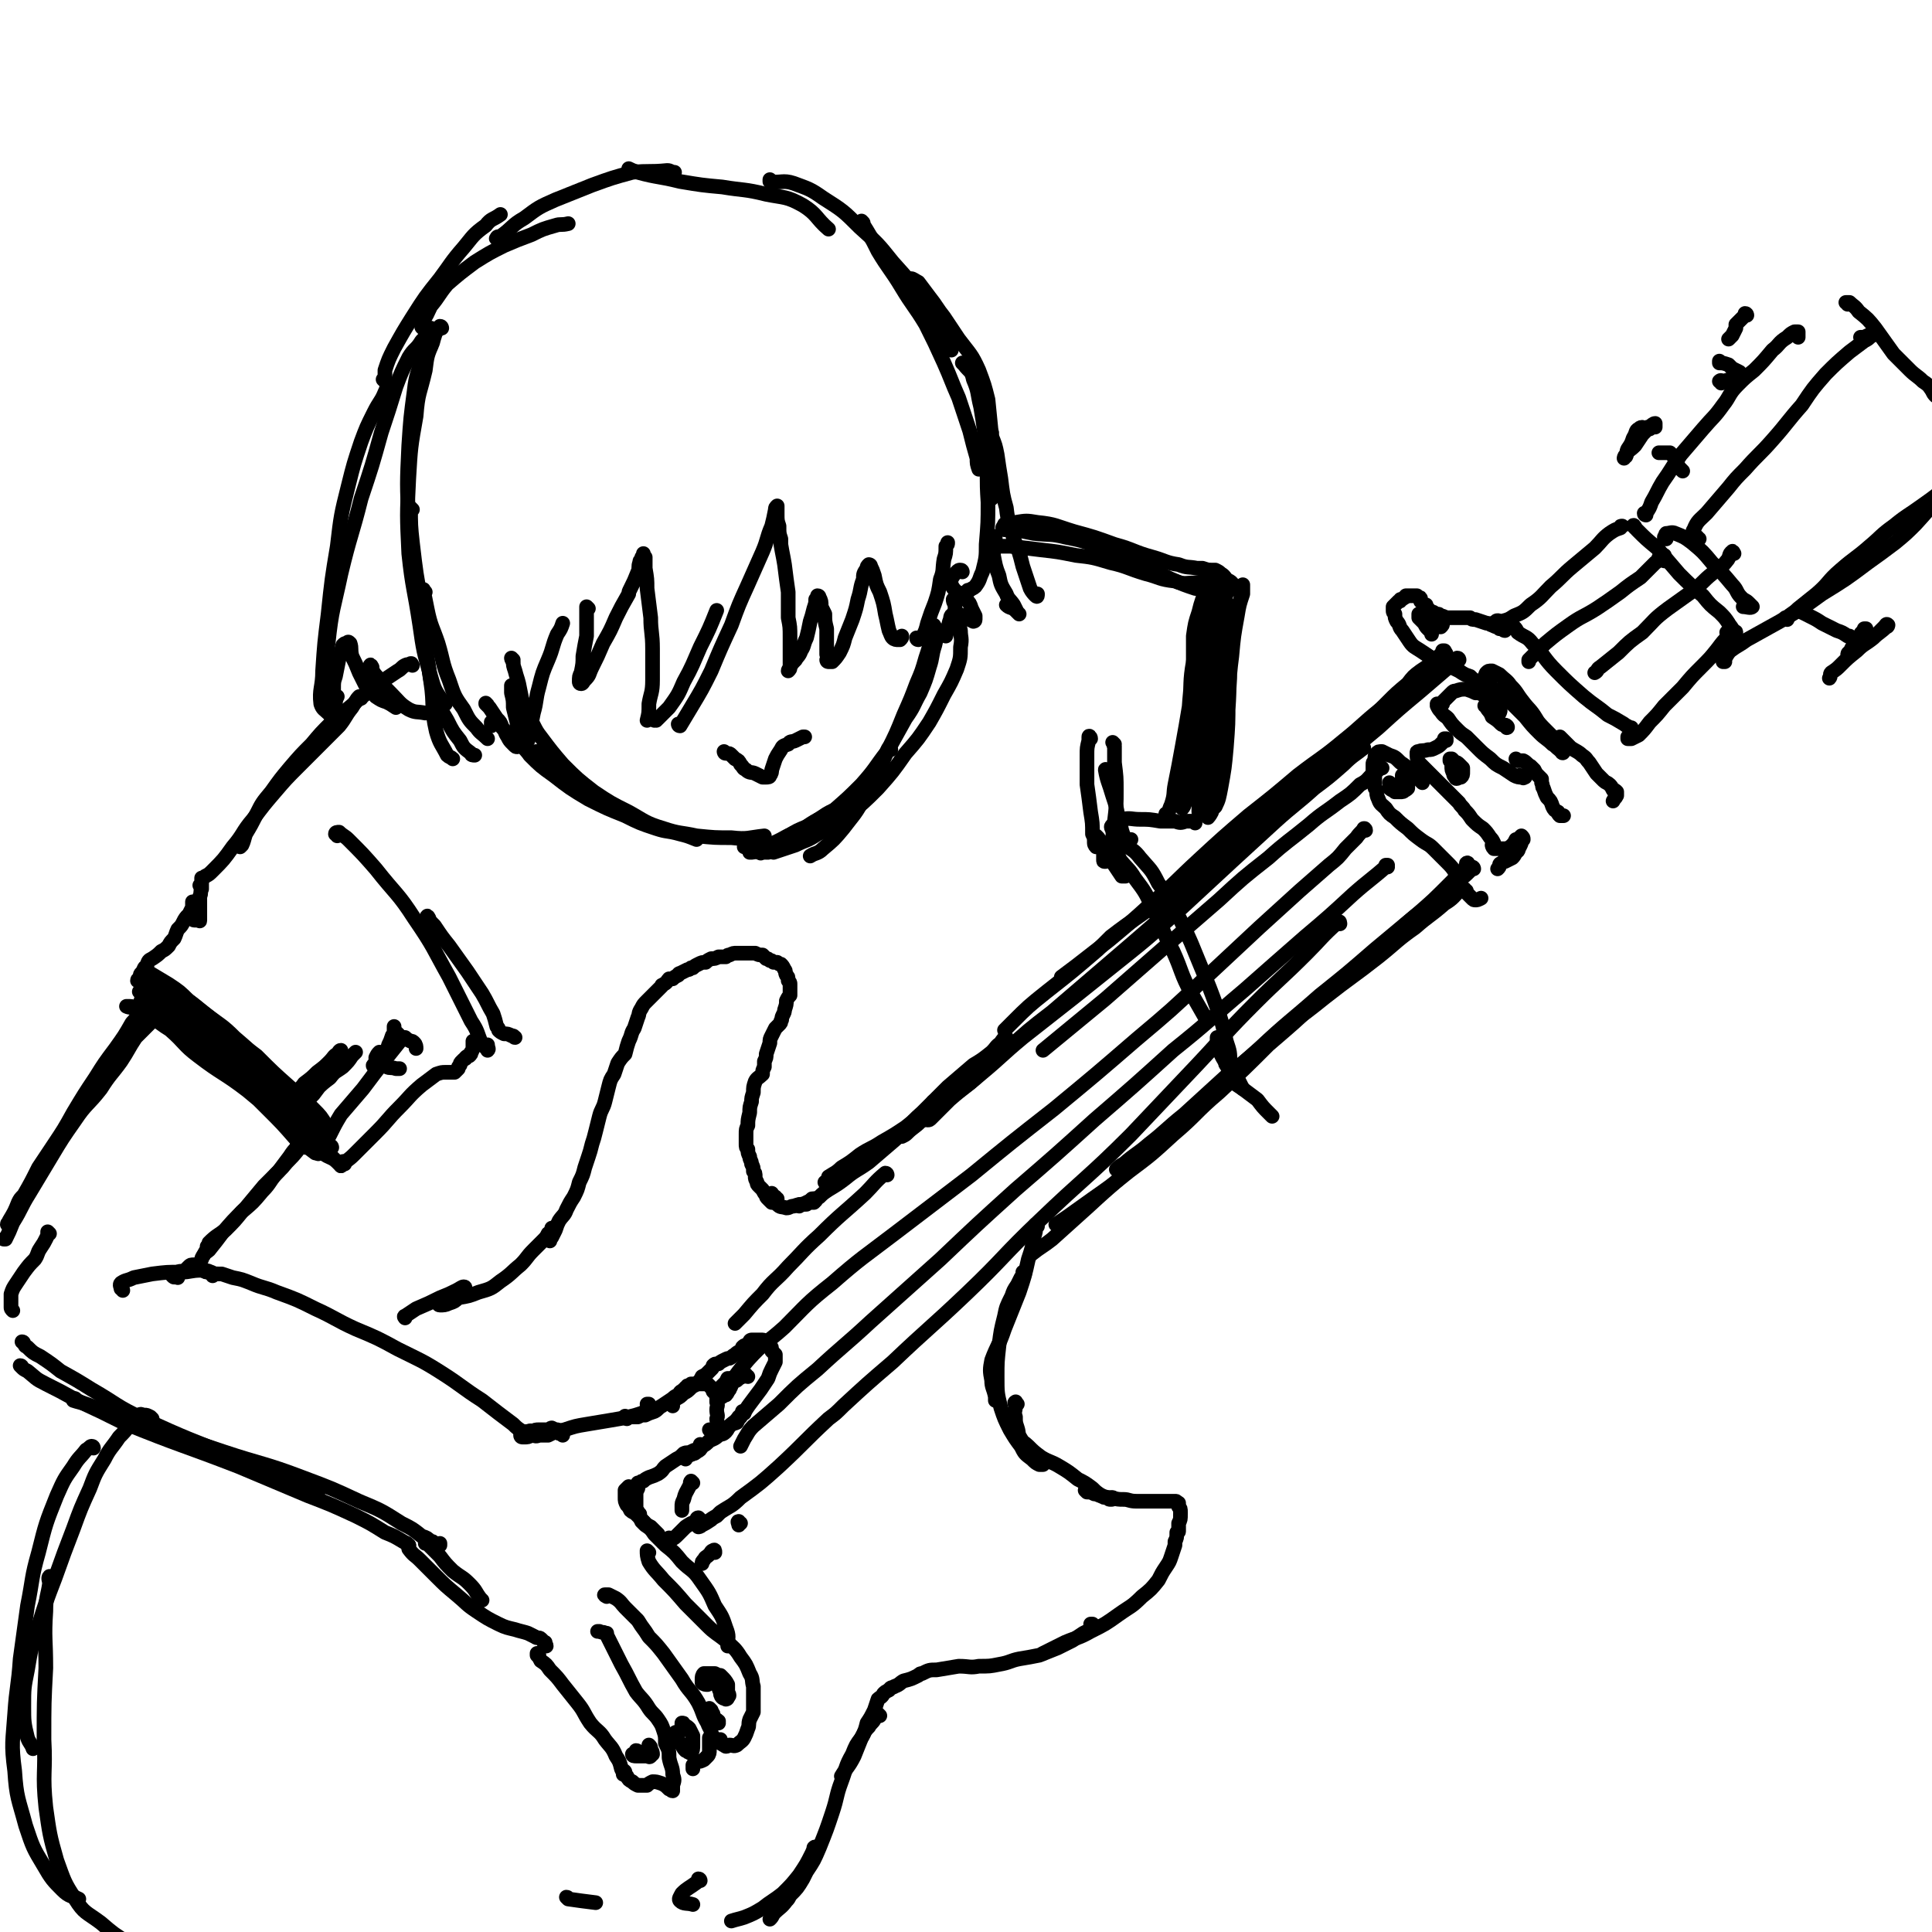 <svg viewBox='0 0 1054 1054' version='1.1' xmlns='http://www.w3.org/2000/svg' xmlns:xlink='http://www.w3.org/1999/xlink'><g fill='none' stroke='rgb(0,0,0)' stroke-width='8' stroke-linecap='round' stroke-linejoin='round'><path d='M241,179c0,0 0,-1 -1,-1 0,0 0,1 0,1 -1,1 -1,0 -1,1 0,0 0,0 -1,0 -1,4 -1,3 -2,7 -3,7 -3,7 -4,15 -3,13 -4,12 -5,25 -3,17 -3,17 -4,34 -1,20 -1,20 0,41 2,19 3,19 6,39 2,14 2,14 6,28 2,7 2,7 6,13 0,1 1,1 2,2 '/><path d='M235,189c0,0 0,-1 -1,-1 -2,2 -2,2 -3,5 -1,1 -1,1 -1,3 -2,8 -3,8 -4,17 -2,15 -2,15 -3,30 -1,21 -1,21 0,42 2,23 3,23 6,47 3,20 3,20 6,40 2,13 0,14 3,27 2,7 3,7 6,13 1,1 2,1 3,2 '/><path d='M225,278c0,0 -1,-1 -1,-1 0,9 0,10 1,19 2,17 2,17 5,33 2,15 1,15 3,30 2,10 1,10 4,20 2,7 3,7 7,14 3,6 3,6 7,11 2,4 2,4 6,7 0,1 1,1 2,1 0,0 0,0 0,0 '/><path d='M232,323c-1,-1 -1,-1 -1,-1 0,-1 0,0 0,0 1,5 1,5 2,10 2,10 3,10 6,19 3,10 2,10 6,20 3,9 3,9 8,16 3,6 3,6 7,10 2,3 3,3 6,6 '/><path d='M269,395c0,0 -1,-1 -1,-1 0,0 1,0 1,0 0,1 -1,1 -1,1 0,0 0,0 0,1 '/><path d='M266,385c0,-1 -1,-1 -1,-1 0,-1 0,0 0,0 1,1 1,1 2,2 2,3 2,3 4,6 2,2 2,2 3,5 2,2 1,2 3,5 1,2 1,2 3,4 1,1 1,1 1,1 1,1 2,0 2,0 1,-2 1,-2 1,-4 0,-2 0,-2 -1,-4 0,-3 -1,-3 -1,-5 -1,-4 -1,-4 -2,-8 0,-4 0,-4 -1,-8 0,-2 0,-2 0,-4 '/><path d='M280,360c0,0 -1,-1 -1,-1 0,0 0,1 1,2 0,2 0,2 1,5 1,4 1,3 2,7 1,5 1,5 2,10 1,4 1,4 1,7 1,3 1,3 1,6 0,2 0,2 0,4 0,2 0,2 0,4 0,0 0,0 1,0 0,0 0,0 0,0 1,-2 0,-2 1,-5 1,-5 1,-5 2,-10 2,-7 1,-7 3,-14 2,-8 2,-8 5,-15 3,-7 2,-7 5,-14 2,-3 2,-3 3,-6 '/><path d='M321,332c0,0 -1,-1 -1,-1 0,1 0,2 0,4 0,6 0,6 0,12 -1,5 -1,5 -2,11 0,4 0,4 -1,9 -1,2 -1,2 -1,5 0,0 0,1 1,1 1,0 1,-1 2,-2 3,-3 2,-3 4,-7 3,-6 3,-6 6,-13 4,-7 4,-7 7,-14 3,-6 3,-6 7,-13 0,-1 0,-1 1,-3 2,-4 2,-4 4,-9 1,-2 0,-3 1,-5 0,-1 0,-1 1,-2 0,-1 0,-1 1,-2 0,-1 0,-1 0,-1 0,0 0,0 0,0 0,1 0,1 1,2 0,3 0,3 0,6 1,6 1,6 1,11 1,8 1,8 2,16 0,8 1,8 1,17 0,8 0,8 0,17 0,7 -1,7 -2,13 0,5 0,5 -1,9 0,0 0,0 0,0 '/><path d='M358,393c0,0 -1,0 -1,-1 0,0 0,1 0,1 1,0 1,0 2,-1 3,-3 3,-3 6,-6 5,-7 5,-7 8,-14 5,-9 5,-10 9,-19 5,-10 5,-10 9,-20 '/><path d='M371,396c0,0 -1,-1 -1,-1 0,0 0,1 1,1 3,-5 3,-5 6,-10 6,-10 6,-10 11,-20 5,-12 5,-12 11,-25 4,-11 4,-11 9,-22 4,-9 4,-9 8,-18 3,-7 2,-7 5,-14 1,-4 1,-4 2,-9 0,-1 0,-1 1,-2 0,0 0,0 0,0 0,0 0,0 0,0 0,0 0,0 0,0 0,1 0,1 0,2 0,1 0,1 0,2 0,4 0,4 1,7 0,4 0,4 1,7 0,1 0,1 0,3 1,6 1,5 2,11 1,8 1,8 2,15 0,7 0,7 0,14 1,5 1,5 1,11 0,5 0,5 0,10 0,3 0,3 0,6 0,1 0,1 -1,2 0,0 0,0 0,0 0,0 0,0 0,0 0,-1 1,-1 1,-2 1,-2 1,-2 3,-4 1,-2 2,-2 3,-5 2,-3 1,-3 3,-7 1,-4 1,-4 2,-9 1,-3 1,-3 2,-7 1,-3 1,-3 1,-5 1,-1 1,-1 1,-2 1,0 1,1 1,1 1,2 1,2 1,5 1,2 1,2 2,4 0,4 0,4 1,8 0,3 0,3 0,7 0,2 0,2 0,4 0,1 0,1 0,2 0,0 0,0 0,1 '/><path d='M452,361c0,0 -1,-1 -1,-1 0,0 0,1 1,1 1,0 1,0 2,0 2,-2 2,-2 4,-5 2,-4 2,-4 3,-8 2,-5 2,-5 4,-10 2,-6 2,-6 3,-11 2,-6 1,-6 3,-11 0,-3 0,-3 2,-6 0,-1 0,-1 1,-2 0,0 1,0 1,1 1,2 1,2 2,5 1,5 1,5 3,9 2,6 2,6 3,12 1,4 1,5 2,9 1,2 1,3 2,4 1,1 2,1 3,1 1,0 1,0 1,0 1,-1 1,-1 1,-2 '/><path d='M501,349c0,0 -1,-1 -1,-1 0,0 0,1 1,1 1,-1 2,0 2,-1 2,-4 2,-4 3,-8 2,-6 2,-6 4,-11 2,-6 2,-6 3,-13 2,-5 1,-5 2,-11 1,-3 1,-3 1,-7 1,-1 1,-1 1,-2 '/><path d='M235,180c0,-1 0,-1 -1,-1 0,0 1,0 1,0 -2,4 -2,4 -5,7 -3,5 -4,4 -7,9 -4,8 -4,8 -7,16 -4,13 -4,13 -8,25 -5,18 -5,18 -11,36 -5,20 -6,20 -11,41 -4,19 -5,19 -7,38 -2,13 -2,13 -1,25 0,4 2,6 4,7 0,1 1,-1 2,-3 '/><path d='M213,211c0,0 -1,-1 -1,-1 -1,1 -1,2 -2,4 -2,5 -3,5 -6,11 -4,8 -4,8 -7,16 -4,12 -4,12 -7,24 -4,16 -4,16 -6,33 -3,18 -3,18 -5,37 -2,16 -2,16 -3,31 0,9 -2,10 -1,18 1,3 2,3 4,5 1,1 1,1 2,1 1,1 1,1 1,1 1,0 1,0 1,-1 0,-2 0,-2 0,-4 0,-2 0,-2 0,-4 0,-1 -1,-1 -1,-3 0,0 0,0 0,-1 0,0 0,0 0,0 0,-1 0,-1 0,-2 0,-4 0,-4 1,-7 1,-5 1,-5 2,-10 1,-3 1,-3 2,-7 1,-1 1,-1 2,-1 1,-1 1,-1 2,0 1,3 0,3 1,7 2,4 2,4 4,9 2,4 2,4 4,8 2,3 3,2 5,5 3,2 3,2 6,3 2,1 2,1 5,3 '/><path d='M203,364c0,0 -1,-2 -1,-1 0,0 0,1 1,2 1,3 2,3 4,6 3,4 3,4 6,7 5,5 5,6 10,9 4,2 4,1 9,2 '/><path d='M210,208c0,0 -1,-1 -1,-1 0,0 1,1 1,1 0,-3 0,-3 0,-6 2,-6 2,-6 5,-12 5,-9 5,-9 10,-17 7,-11 7,-11 15,-21 6,-8 6,-9 13,-17 5,-6 5,-7 12,-12 3,-4 4,-3 8,-6 '/><path d='M231,179c0,0 -1,0 -1,-1 0,-1 0,-1 0,-2 3,-4 3,-5 5,-9 5,-6 4,-6 9,-12 7,-6 7,-6 15,-12 8,-5 8,-5 16,-9 7,-3 7,-3 15,-6 6,-3 6,-3 13,-5 3,-1 3,0 7,-1 '/><path d='M272,131c0,0 -2,-1 -1,-1 0,-1 1,-1 2,-1 7,-5 6,-6 13,-10 8,-6 8,-6 17,-10 10,-4 10,-4 20,-8 11,-4 11,-4 22,-7 9,-1 9,0 19,-1 2,0 2,1 4,1 '/><path d='M344,93c0,0 -1,-1 -1,-1 2,1 2,1 5,2 11,3 11,2 23,5 12,2 12,2 23,3 12,2 12,1 24,4 10,2 11,1 20,6 8,5 7,7 14,13 '/><path d='M421,99c-1,0 -1,-1 -1,-1 0,0 0,1 0,1 6,1 7,-1 13,1 8,3 9,3 16,8 11,7 11,7 20,16 10,9 10,9 18,19 9,10 9,10 16,20 6,10 6,10 12,20 2,3 2,4 4,8 '/><path d='M471,122c0,-1 -1,-1 -1,-1 0,-1 0,0 0,0 5,8 5,8 9,16 6,10 7,10 13,20 6,10 7,10 13,20 5,10 5,10 10,21 4,9 4,10 8,19 3,9 3,9 6,18 2,8 2,8 4,15 0,3 0,3 1,6 '/><path d='M498,153c0,0 -1,-1 -1,-1 1,0 2,1 4,2 3,4 3,4 6,8 4,5 4,6 8,11 4,6 4,6 8,12 6,8 7,8 11,17 3,8 3,8 5,16 1,10 1,10 2,20 1,8 1,8 1,17 1,4 1,4 0,9 0,4 0,4 -1,8 '/><path d='M526,199c0,0 -1,-1 -1,-1 0,0 1,0 1,1 3,4 4,3 5,8 3,7 2,7 4,15 2,12 2,12 3,24 1,14 0,14 1,28 0,11 0,11 -1,23 0,7 0,7 -2,15 -2,4 -1,4 -4,8 -1,1 -2,1 -3,2 -1,0 -1,0 -1,0 '/><path d='M541,236c0,0 -1,-1 -1,-1 0,0 0,0 0,0 1,2 1,2 1,3 2,5 2,5 3,10 1,7 1,7 2,13 1,8 1,9 3,16 1,9 2,9 4,17 3,7 3,7 5,15 2,6 2,6 4,12 1,2 2,3 3,4 1,1 1,0 1,-1 '/><path d='M543,294c0,-1 -1,-2 -1,-1 0,0 0,1 0,2 0,4 0,4 0,8 1,5 1,6 3,11 1,5 1,5 4,10 1,3 2,3 4,6 1,2 1,2 2,4 0,0 0,0 1,1 0,0 0,0 0,0 -1,-1 -1,-1 -2,-2 -2,-2 -3,-1 -5,-3 '/><path d='M525,312c0,0 0,-1 -1,-1 -1,0 -1,0 -2,1 -2,2 -2,2 -3,4 -1,1 0,2 0,3 1,2 1,2 3,4 1,1 1,0 3,1 1,1 1,1 2,3 2,2 2,2 3,5 1,2 1,2 2,4 0,1 0,1 0,2 0,1 -1,1 -1,1 -2,-1 -2,-1 -4,-2 -2,-1 -2,-1 -4,-2 -1,0 -2,-1 -3,0 -2,1 -1,2 -2,4 -1,4 -1,4 -2,8 '/><path d='M294,411c-1,0 -1,-1 -1,-1 -1,0 0,0 0,0 0,0 0,0 0,0 1,1 2,1 3,1 3,3 2,3 5,6 7,5 6,6 13,10 8,6 9,5 17,10 3,2 4,2 7,4 '/><path d='M287,405c0,0 -1,-1 -1,-1 0,0 0,0 0,0 0,1 -1,1 -1,2 1,3 2,3 4,6 6,6 6,6 13,11 9,7 9,7 19,13 10,5 10,5 20,9 8,4 8,4 17,7 6,2 6,1 13,3 4,1 4,1 9,3 '/><path d='M287,389c0,0 -1,-1 -1,-1 0,1 1,1 2,3 4,5 3,6 7,11 6,8 6,8 12,15 8,8 8,8 17,15 9,6 9,6 19,11 9,5 9,6 19,9 9,3 9,2 18,4 10,1 10,1 19,1 9,1 9,0 18,-1 '/><path d='M510,342c0,0 -1,-2 -1,-1 -1,2 0,3 -1,7 -1,5 -1,5 -3,11 -2,7 -2,7 -5,14 -3,8 -3,8 -7,17 -4,10 -4,10 -9,20 -6,12 -5,13 -12,24 -5,10 -6,10 -12,18 -5,6 -5,6 -11,11 -3,3 -4,2 -7,4 '/><path d='M521,328c0,0 -1,-1 -1,-1 0,1 0,1 1,3 0,3 0,3 1,6 1,4 1,4 2,8 0,4 1,4 0,9 0,6 0,6 -2,12 -3,7 -3,7 -7,14 -4,8 -4,8 -8,15 -6,9 -6,9 -13,17 -7,10 -7,10 -15,19 -8,8 -8,8 -17,15 -8,6 -8,6 -16,10 -6,4 -6,3 -12,6 -6,2 -6,2 -12,4 '/><path d='M513,345c0,0 0,-1 -1,-1 -1,3 -1,4 -2,8 -2,6 -1,6 -3,12 -2,7 -2,7 -5,14 -4,7 -3,7 -8,14 -5,9 -5,9 -10,18 -7,9 -6,9 -14,18 -7,7 -7,7 -15,14 -7,5 -8,4 -15,9 -7,4 -7,3 -14,7 -6,3 -6,3 -13,6 -2,1 -2,1 -4,1 '/><path d='M486,409c-1,-1 -1,-2 -1,-1 -1,1 -1,2 -2,4 -2,5 -2,5 -5,10 -3,4 -3,4 -7,8 -4,5 -4,5 -9,8 -5,4 -6,3 -11,6 -6,4 -6,4 -11,7 -5,2 -5,2 -10,5 -4,3 -4,3 -8,6 -3,1 -3,1 -5,3 -1,0 -1,0 -2,0 0,1 0,0 0,0 0,0 0,0 -1,0 0,0 0,0 0,0 0,-1 0,-1 0,-2 1,-1 1,-1 1,-2 0,0 1,0 1,0 0,0 1,0 1,0 1,1 1,1 1,2 0,1 0,1 1,2 0,0 0,-1 0,0 0,0 0,0 0,0 0,0 0,0 -1,0 -1,-1 0,-1 -1,-1 -1,-1 -1,-1 -1,-1 -1,0 -1,0 -2,0 0,-1 0,0 0,0 -1,0 -1,0 -1,0 -1,-1 -1,0 -1,-1 -1,0 -1,0 -1,0 -1,0 -1,0 -1,-1 0,0 0,0 -1,0 0,0 0,0 -1,0 0,0 0,0 0,0 0,0 0,0 0,0 -1,0 -1,0 -1,0 0,1 0,1 -1,1 '/><path d='M225,363c0,0 -1,-1 -1,-1 0,0 1,0 0,0 -1,1 -1,0 -3,1 -2,1 -2,2 -4,3 -3,2 -3,2 -6,4 -4,3 -4,3 -8,6 -5,4 -6,4 -10,8 -6,5 -6,5 -12,10 -6,6 -6,6 -11,12 -6,6 -6,6 -12,13 -5,6 -5,6 -10,13 -5,6 -5,6 -8,12 -3,6 -3,6 -6,11 -1,3 -1,4 -2,6 -1,1 -1,1 -1,1 '/><path d='M197,381c0,0 0,-1 -1,-1 -2,2 -2,3 -4,6 -4,5 -3,5 -7,10 -5,5 -5,5 -10,10 -6,6 -6,6 -12,12 -7,7 -7,7 -13,14 -6,7 -6,7 -12,15 -6,7 -5,8 -11,15 -5,7 -5,7 -11,13 -2,2 -2,2 -4,3 -1,1 -1,1 -1,1 -1,0 -1,0 -1,0 0,0 0,0 0,1 0,0 0,0 0,0 0,0 0,0 0,1 0,0 0,0 0,1 0,1 0,1 0,1 0,0 0,1 0,1 0,0 0,0 0,0 0,0 -1,-1 -1,-1 0,0 1,1 1,1 0,1 0,1 0,1 -1,2 0,2 -1,4 0,2 0,2 0,3 0,2 0,2 0,4 0,2 0,2 0,3 0,1 0,2 0,3 0,1 0,0 -1,0 0,1 0,1 0,0 -1,0 -1,0 -2,0 -1,0 0,-1 -1,-1 0,-1 0,-1 -1,-1 0,0 0,0 -1,0 0,0 0,0 -1,0 '/><path d='M106,493c0,0 -1,-1 -1,-1 0,0 0,1 0,2 0,1 0,1 0,1 -1,2 -1,2 -2,4 -2,2 -2,2 -3,4 -1,2 -1,2 -3,4 -1,2 -1,3 -2,5 -2,2 -2,2 -3,4 -2,2 -2,2 -4,3 -2,2 -2,2 -5,4 -2,1 -2,1 -3,4 -2,1 -1,2 -3,4 -1,1 0,1 -1,3 0,0 -1,0 -1,1 0,0 1,0 1,0 0,0 0,0 1,-1 0,0 0,0 0,0 0,0 0,0 0,0 0,0 0,0 0,0 1,0 1,0 1,0 2,0 2,0 4,0 4,2 4,2 9,4 3,1 3,1 5,3 9,6 8,6 16,12 9,7 9,6 16,13 7,6 7,6 13,12 3,4 3,4 7,8 4,5 4,6 8,11 4,5 4,4 7,9 2,2 1,3 2,5 1,0 1,0 1,0 '/><path d='M84,542c0,-1 -1,-2 -1,-1 0,0 0,0 1,1 1,2 1,2 2,4 3,3 3,3 6,5 10,7 11,7 20,14 12,8 12,8 23,16 11,8 11,9 21,17 7,5 7,5 14,11 4,3 4,3 8,7 1,1 2,2 2,1 0,-1 -1,-2 -2,-3 -3,-5 -3,-5 -7,-9 -6,-6 -6,-6 -13,-12 -9,-8 -9,-8 -18,-17 -12,-9 -12,-9 -23,-19 -7,-5 -7,-6 -14,-11 -5,-5 -5,-5 -11,-9 -5,-3 -5,-3 -10,-6 -1,-1 -3,-2 -3,-2 0,1 2,2 3,3 9,9 10,9 19,17 17,16 17,16 34,32 12,13 12,14 24,27 6,6 6,7 13,13 2,2 3,1 5,3 0,0 1,1 0,0 -1,-1 -2,-1 -4,-3 -4,-5 -4,-5 -9,-9 -8,-8 -8,-7 -16,-14 -11,-10 -11,-10 -22,-20 -9,-8 -9,-8 -18,-17 -6,-5 -6,-6 -12,-11 -4,-4 -5,-4 -9,-8 -2,-1 -2,-1 -3,-2 -1,0 -2,-1 -1,0 4,3 5,3 9,8 17,15 17,15 33,30 14,14 14,14 28,27 8,7 9,7 17,13 3,3 3,3 6,5 1,0 2,0 2,0 0,0 -1,-1 -2,-1 -3,-5 -2,-6 -6,-10 -7,-8 -7,-8 -14,-14 -12,-11 -12,-11 -24,-20 -10,-8 -11,-8 -22,-16 -8,-5 -8,-5 -16,-11 -7,-4 -7,-4 -14,-8 -2,-1 -2,-1 -4,-2 0,0 0,0 0,0 3,2 3,2 6,4 12,10 12,10 24,19 18,15 18,15 36,31 9,7 9,7 17,15 8,7 7,8 15,15 2,2 2,2 3,3 0,1 1,1 1,1 -3,-3 -3,-3 -6,-6 -5,-6 -5,-6 -11,-12 -8,-8 -8,-8 -17,-16 -10,-9 -10,-9 -21,-17 -8,-6 -8,-5 -16,-9 -4,-3 -4,-3 -9,-5 -2,-1 -2,-1 -5,-2 0,0 0,0 0,0 8,7 7,8 15,14 13,10 14,9 27,19 12,10 12,10 24,20 9,7 9,7 17,14 4,3 5,2 8,5 1,1 2,2 2,2 0,0 -1,-1 -2,-2 -5,-5 -5,-5 -10,-11 -8,-9 -8,-9 -17,-18 -12,-12 -11,-12 -24,-24 -11,-10 -11,-10 -23,-19 -7,-6 -7,-6 -14,-11 -6,-4 -6,-4 -13,-8 -2,-1 -3,-1 -5,-2 0,0 0,1 1,1 6,7 6,6 13,13 15,13 15,13 30,27 13,12 13,12 26,25 8,8 8,8 17,16 3,3 3,3 7,6 1,0 2,1 2,0 0,0 0,-1 -1,-3 -4,-5 -4,-5 -9,-9 -8,-8 -7,-8 -16,-15 -11,-10 -11,-10 -22,-19 -10,-8 -10,-8 -20,-15 -8,-6 -8,-6 -16,-10 -7,-4 -7,-5 -15,-8 -3,-1 -3,-1 -6,-1 0,0 0,0 0,0 2,1 3,0 6,2 8,4 8,4 15,9 17,11 18,11 34,24 12,9 11,10 22,21 8,8 8,8 15,16 3,2 3,2 6,5 0,0 0,0 0,0 -2,-2 -2,-3 -4,-5 -5,-7 -5,-7 -11,-14 -9,-9 -9,-9 -18,-17 -11,-10 -11,-9 -22,-18 -8,-7 -8,-7 -16,-13 -8,-6 -8,-5 -15,-11 -2,-1 -5,-3 -4,-2 1,2 4,4 8,8 12,10 12,10 24,19 9,8 10,7 20,14 5,3 5,3 9,7 '/><path d='M167,601c0,0 -1,-1 -1,-1 0,0 0,0 0,0 0,1 0,1 -1,1 -1,1 -1,1 -2,1 -1,1 -1,1 -2,1 0,0 -1,0 -1,-1 -1,0 -1,-1 -1,-1 0,-2 1,-2 2,-4 2,-3 3,-3 5,-6 4,-3 4,-3 7,-6 4,-3 4,-3 7,-6 2,-2 2,-3 4,-4 1,-1 1,-2 2,-2 0,1 0,2 -1,2 -1,4 -1,4 -3,7 -3,4 -3,4 -5,7 -3,4 -3,4 -6,8 -2,2 -2,2 -4,5 -1,1 -2,1 -2,1 1,0 1,-1 2,-2 3,-3 3,-3 5,-6 4,-4 4,-4 8,-7 3,-4 3,-3 7,-6 3,-3 3,-3 5,-6 1,-1 1,-1 2,-2 '/><path d='M205,582c-1,0 -1,-1 -1,-1 -1,0 0,1 0,1 1,0 2,0 2,0 1,-1 1,-1 2,-3 1,-2 1,-1 2,-4 2,-2 1,-2 2,-5 1,-2 1,-2 2,-5 1,-1 1,-1 1,-3 0,-1 0,-1 0,-2 0,0 0,1 0,1 0,1 0,1 1,2 1,1 1,1 2,2 1,1 1,1 3,1 1,1 1,1 3,2 1,0 1,0 2,1 1,1 1,2 1,3 0,0 0,0 0,0 '/><path d='M208,575c0,0 -1,-1 -1,-1 -1,1 -1,1 -2,3 0,1 0,2 1,3 1,2 2,1 5,2 2,1 2,0 5,1 1,0 1,0 2,0 '/><path d='M181,626c0,0 0,-1 -1,-1 0,0 1,1 1,1 -1,-1 -3,-1 -3,-2 0,-2 1,-3 2,-5 3,-6 3,-6 6,-11 6,-7 6,-7 12,-14 6,-8 6,-8 13,-17 4,-5 4,-5 8,-10 '/><path d='M188,635c0,-1 -1,-2 -1,-1 -1,0 -1,1 -1,2 0,0 0,0 0,0 3,-3 4,-3 7,-6 6,-6 6,-6 12,-12 7,-7 6,-7 13,-14 6,-6 5,-6 12,-12 4,-3 4,-3 8,-6 3,-1 3,-1 5,-1 2,0 2,0 3,0 1,0 1,0 2,0 1,-1 1,-1 2,-2 0,-1 0,-1 1,-2 0,-1 0,-1 1,-2 0,0 0,0 1,-1 1,-1 1,0 1,-1 1,-1 1,-1 2,-1 1,-1 1,-1 1,-2 1,-1 1,-2 1,-3 0,-2 0,-2 0,-3 '/><path d='M184,456c0,-1 -1,-1 -1,-1 0,-1 1,-1 2,-1 2,2 3,2 5,4 8,8 8,8 15,16 11,14 12,13 21,27 11,16 10,16 19,32 6,12 6,12 12,24 4,6 3,6 6,13 1,1 2,1 3,3 0,0 0,0 0,0 1,-1 0,-1 0,-3 '/><path d='M234,501c0,0 -1,-2 -1,-1 1,2 2,3 4,5 4,6 4,6 8,11 5,7 5,7 10,14 4,6 4,6 8,12 3,5 3,6 6,11 1,3 1,3 2,7 1,1 1,1 1,2 0,0 0,0 0,0 0,0 0,0 0,0 0,0 0,0 0,0 0,0 0,0 0,0 0,0 0,0 0,0 1,1 1,1 3,2 2,0 2,0 4,1 2,0 1,1 2,1 '/><path d='M542,298c0,0 -1,-1 -1,-1 0,0 0,0 1,1 0,0 0,-1 1,0 4,0 4,0 8,0 9,1 9,1 17,2 9,1 9,1 19,3 9,1 9,1 19,4 9,2 9,3 19,6 8,2 7,3 16,4 5,2 6,1 11,1 3,0 3,-1 6,-1 '/><path d='M549,287c0,0 -1,0 -1,-1 0,0 0,1 1,1 2,1 2,2 5,2 5,1 5,1 10,2 9,1 9,0 17,2 10,2 10,2 20,6 11,4 11,4 21,9 9,4 8,4 17,8 7,3 7,3 13,5 5,1 5,0 9,0 1,0 1,0 2,0 '/><path d='M548,289c0,-1 0,-1 -1,-1 0,-1 1,0 1,0 0,0 0,-1 0,-1 3,-1 3,-2 6,-2 6,-1 6,-1 12,0 10,1 10,2 20,5 11,3 11,3 22,7 11,3 10,4 21,7 7,2 7,3 14,4 5,2 5,1 10,2 2,0 2,0 3,0 3,1 3,1 5,1 1,0 1,0 2,0 2,1 2,1 3,2 2,1 2,2 4,4 0,0 0,0 0,1 1,2 1,2 1,4 '/><path d='M673,319c0,0 -1,0 -1,-1 0,0 0,0 0,0 -1,-1 -1,-1 -2,-1 0,0 0,0 -1,0 -1,0 -2,0 -3,1 -1,1 0,1 -1,2 -1,1 -1,1 -2,1 -1,1 -1,0 -2,1 0,0 0,0 -1,1 -1,1 0,1 -1,2 0,1 0,1 0,1 0,0 -1,0 -1,0 0,-1 0,-1 0,-2 0,-1 0,-1 0,-2 0,-2 0,-2 1,-3 0,-1 0,-1 1,-2 0,-1 0,-1 1,-2 0,-1 1,-1 1,-1 0,-1 0,-1 0,-1 0,0 0,0 0,0 0,0 0,0 0,0 0,0 0,0 0,0 0,1 0,1 0,2 0,3 0,3 -1,6 0,4 0,4 0,8 0,6 0,6 0,12 -1,8 0,8 -1,16 -1,9 -1,9 -2,17 -1,7 -1,7 -2,14 -1,7 -1,7 -2,13 -1,5 -1,5 -3,10 0,1 0,2 0,3 0,0 0,0 0,-1 1,-3 1,-3 1,-6 0,-4 0,-4 1,-9 0,-7 0,-7 -1,-14 0,-9 0,-9 -1,-18 0,-10 0,-10 0,-19 1,-7 1,-7 3,-13 1,-4 1,-4 2,-7 1,-2 1,-2 2,-3 1,-1 1,-1 1,-1 1,0 1,1 1,1 0,4 0,4 1,8 0,7 0,7 0,14 0,10 0,10 -1,20 0,11 0,11 -1,23 -1,9 -1,9 -2,18 0,6 0,6 -1,11 0,3 0,3 -1,6 0,0 0,1 0,1 0,-2 0,-3 0,-5 0,-1 0,-1 0,-2 0,-6 0,-6 0,-12 0,-6 0,-6 0,-12 0,-2 0,-2 0,-5 0,-10 -1,-10 0,-20 0,-10 0,-10 1,-20 1,-7 1,-7 2,-14 1,-4 1,-4 3,-7 0,-1 1,-2 1,-2 0,-1 0,0 0,1 0,3 0,3 0,7 -1,6 -1,6 -2,12 -1,10 -1,10 -1,20 -1,13 -1,13 -2,27 0,12 0,12 -1,23 0,9 0,10 -1,19 0,4 0,4 -1,8 0,0 0,0 0,0 0,-5 0,-5 1,-10 0,-8 1,-8 1,-17 1,-12 1,-12 2,-23 1,-13 1,-13 3,-27 1,-10 1,-10 3,-21 2,-4 2,-4 4,-8 2,-3 1,-3 2,-5 1,-1 1,-2 2,-1 0,0 0,1 0,2 0,4 0,4 0,8 -1,9 0,9 -1,17 0,12 0,12 -1,24 0,13 0,13 -1,26 -1,11 -1,11 -3,22 -1,5 -1,6 -3,10 -1,1 -2,2 -2,1 -1,-2 0,-3 0,-6 0,-7 0,-7 1,-15 1,-10 2,-10 3,-20 2,-13 2,-13 4,-26 2,-13 1,-13 3,-26 2,-9 2,-9 4,-18 1,-4 1,-4 2,-8 0,-1 0,-1 0,-2 0,0 0,-1 0,-1 0,2 0,3 0,5 -2,6 -2,6 -3,12 -2,11 -2,11 -3,22 -2,15 -1,15 -2,29 -2,13 -2,13 -4,26 -1,10 -1,10 -3,20 -1,5 -1,5 -2,10 -1,2 -2,3 -2,3 0,0 0,-2 1,-4 1,-7 1,-7 2,-13 2,-11 1,-11 3,-22 1,-14 1,-14 2,-28 0,-15 0,-15 1,-31 0,-9 0,-9 0,-19 1,-5 1,-5 0,-9 0,-2 0,-3 0,-3 -1,1 -1,2 -2,4 -1,7 -2,7 -3,15 -2,11 -2,11 -3,24 -2,14 -2,14 -3,28 -1,12 -1,12 -3,24 -1,8 -1,8 -2,16 -1,4 -1,4 -2,7 0,1 0,1 0,1 1,-3 2,-3 3,-7 0,-1 0,-1 0,-2 1,-9 1,-9 2,-18 2,-12 2,-12 3,-23 1,-14 1,-14 2,-28 0,-12 0,-12 1,-24 0,-4 0,-4 1,-8 0,0 0,0 0,0 -1,4 -1,4 -2,8 -2,7 -2,7 -3,15 -1,9 -1,9 -2,18 -2,17 -1,17 -3,35 -2,12 -2,12 -4,24 -1,7 -1,7 -2,13 0,1 -1,2 -1,2 0,0 0,-1 1,-3 0,-6 0,-6 0,-13 1,-10 1,-10 2,-20 1,-11 0,-11 1,-23 1,-11 1,-11 2,-22 1,-6 1,-6 1,-12 0,-1 1,-3 1,-3 0,0 -1,2 -1,3 -1,7 -1,7 -1,13 -2,11 -1,12 -2,23 -2,12 -2,12 -4,23 -2,11 -2,11 -4,21 -1,5 0,5 -2,11 -1,2 -1,3 -2,5 0,0 0,0 -1,0 '/><path d='M652,449c-1,-1 -1,-1 -1,-1 -2,0 -2,0 -4,0 -3,1 -3,1 -6,0 -4,0 -4,0 -8,0 -6,-1 -6,-1 -11,-1 -5,0 -5,-1 -10,0 -3,1 -3,1 -5,3 -1,1 -1,1 0,3 0,1 0,1 1,2 2,2 3,2 5,2 2,1 2,1 4,1 '/><path d='M604,421c0,0 -1,-2 -1,-1 1,6 2,7 4,14 2,6 2,6 3,12 2,5 1,5 3,10 1,3 1,3 2,5 0,1 0,1 0,1 0,-1 0,-2 0,-3 '/><path d='M608,406c0,0 -1,-1 -1,-1 0,0 0,0 0,0 1,1 0,1 1,2 0,4 0,4 0,9 1,8 1,8 1,15 0,8 0,9 -1,17 0,7 -1,7 -2,13 -1,4 -1,4 -2,8 0,1 -1,1 -1,1 -1,0 -1,0 -1,-1 0,-2 0,-2 0,-4 0,-2 0,-2 0,-4 '/><path d='M595,403c0,-1 -1,-2 -1,-1 0,0 0,1 0,2 -1,4 -1,4 -1,8 0,8 0,8 0,16 1,7 1,7 2,15 1,6 1,6 1,12 1,2 1,2 1,5 0,1 1,2 1,2 0,0 0,-1 0,-1 0,-2 0,-2 0,-3 0,-1 0,-1 0,-2 0,0 0,0 0,0 0,0 0,0 1,1 1,1 0,1 1,3 2,3 2,3 4,5 2,4 2,4 4,7 2,3 2,3 4,6 1,0 1,0 2,0 '/><path d='M609,465c0,-1 -1,-2 -1,-1 1,1 2,2 3,5 4,5 5,5 8,10 6,8 6,8 10,17 6,11 5,12 11,23 5,11 4,12 10,23 4,7 4,7 8,14 '/><path d='M614,461c0,0 -1,-1 -1,-1 0,0 1,0 1,1 4,3 5,3 8,7 6,7 6,6 10,14 7,9 6,9 12,20 6,12 6,13 11,25 5,12 5,12 9,23 3,9 3,9 5,18 2,6 2,6 2,12 1,2 1,3 0,4 0,0 -1,-1 -2,-3 -1,-1 0,-1 -1,-3 '/><path d='M665,567c0,0 -1,-1 -1,-1 0,0 0,0 0,1 1,1 0,1 0,2 0,1 0,1 0,2 1,1 1,1 1,2 1,2 1,2 2,4 1,2 1,1 2,3 2,3 2,3 3,6 0,1 0,1 1,3 '/><path d='M671,581c0,0 -1,-1 -1,-1 0,0 0,0 0,1 1,1 0,1 1,3 1,1 1,1 3,3 1,2 1,2 2,3 1,2 1,2 2,4 '/><path d='M671,589c0,-1 -1,-1 -1,-1 0,-1 0,0 0,0 1,1 1,1 2,2 3,2 3,2 6,4 4,3 4,3 8,6 3,4 3,4 6,7 1,1 1,1 2,2 '/><path d='M826,342c0,0 0,0 -1,-1 0,0 1,1 1,1 0,0 0,0 0,0 1,1 1,1 2,3 4,3 5,2 8,6 7,7 6,8 13,15 7,7 7,7 15,14 6,5 7,5 13,10 4,2 4,2 9,5 1,1 2,1 3,2 1,0 1,0 1,0 '/><path d='M821,344c0,0 -1,0 -1,-1 0,0 0,1 1,1 0,0 0,0 0,0 0,0 0,0 0,0 0,0 0,-1 0,-1 -1,0 -1,0 -2,0 0,0 -1,0 -1,0 0,0 0,0 -1,-1 -1,0 -1,0 -3,-1 -1,0 -1,-1 -3,-1 -3,-1 -3,-1 -6,-2 -2,0 -2,0 -3,-1 -1,0 -1,0 -1,0 -2,0 -2,0 -3,0 -2,0 -2,0 -4,0 -2,0 -2,0 -4,0 -2,0 -2,-1 -4,-1 -1,-1 -1,-1 -2,-1 -1,0 -1,0 -2,-1 0,0 0,0 -1,0 0,0 0,0 0,0 -1,-1 -1,-1 -1,-1 -1,-1 -1,-1 -1,-1 -1,-1 -1,-1 -1,-2 -1,0 -1,0 -1,0 -1,-1 -1,-1 -1,-1 0,0 0,0 -1,-1 0,0 0,0 0,-1 0,-1 0,-1 -1,-1 -1,-1 -1,-1 -1,-1 -1,0 -1,0 -2,0 -1,0 -1,0 -1,0 -1,0 -1,0 -2,0 0,0 0,0 -1,0 0,0 0,1 -1,1 -1,1 -1,1 -2,1 0,1 0,1 -1,1 -1,1 -1,1 -2,2 0,0 0,0 -1,1 0,1 0,1 0,2 0,1 0,1 1,2 0,2 0,2 1,4 2,2 1,3 3,5 2,3 2,3 4,6 2,3 3,3 6,5 3,2 3,2 6,4 3,2 3,2 7,4 4,1 4,1 8,3 3,2 3,2 6,3 2,2 2,2 5,3 1,0 1,0 2,1 0,0 0,0 1,0 0,0 0,0 0,0 1,0 1,0 1,0 0,0 0,0 0,0 1,0 1,0 1,0 0,0 0,0 1,0 0,0 0,0 0,0 '/><path d='M811,370c0,0 -1,0 -1,-1 0,0 0,1 0,1 1,-2 0,-2 1,-3 1,-1 1,-1 3,-1 2,1 2,1 4,2 3,3 4,3 6,6 4,4 3,4 7,9 3,4 4,4 7,9 2,3 2,4 4,7 3,3 3,3 6,6 2,2 2,2 4,4 0,1 0,1 0,1 0,1 1,1 1,0 -1,-1 -1,-1 -1,-2 -1,-2 -2,-2 -3,-4 -3,-3 -3,-3 -5,-5 -4,-4 -4,-4 -7,-8 -3,-3 -3,-4 -7,-7 -3,-3 -3,-3 -6,-5 -2,-1 -2,-1 -4,-1 -2,-1 -2,-1 -3,-1 -1,0 -1,0 -2,-1 0,0 0,0 0,0 1,1 2,1 3,2 3,3 3,3 6,5 4,4 4,4 8,8 4,5 4,5 8,9 3,3 4,3 7,6 2,1 2,2 4,3 0,1 1,0 1,1 0,0 0,0 0,0 '/><path d='M819,378c0,0 -1,-1 -1,-1 0,0 1,0 0,0 0,0 0,0 0,0 -1,0 -1,0 -1,0 -1,0 -1,0 -1,0 -1,0 -1,0 -2,0 -1,1 -1,1 -2,1 -2,1 -2,1 -3,1 -2,-1 -2,-1 -4,-1 -2,-1 -2,-1 -5,-2 -3,0 -3,0 -6,1 -1,0 -1,0 -2,1 -1,1 -1,1 -1,1 -1,1 -1,1 -1,1 -1,1 -1,1 -2,2 -1,1 -1,1 -1,1 0,0 0,0 0,1 -1,0 -1,0 -1,0 0,0 0,0 -1,0 0,0 0,0 0,0 0,0 0,0 0,0 0,0 0,0 -1,0 0,0 0,0 0,0 1,1 0,0 0,0 0,0 0,0 0,0 1,1 0,1 0,1 1,2 1,2 2,3 2,3 2,2 4,4 2,3 2,3 5,6 2,2 2,2 5,4 3,3 3,3 6,6 3,3 3,3 7,6 3,3 3,3 7,5 3,2 3,2 6,4 2,1 2,1 5,1 0,1 0,0 1,0 0,0 0,0 0,0 -1,0 -1,0 -1,0 -1,0 -1,0 -2,0 0,0 0,0 0,-1 '/><path d='M828,415c0,0 -1,-1 -1,-1 0,0 0,1 1,1 2,0 2,0 3,0 2,1 2,2 4,3 1,1 1,1 2,2 1,2 1,2 2,3 1,1 1,1 2,2 0,1 0,1 0,2 1,2 0,2 1,3 1,3 1,3 2,5 2,2 2,2 3,5 1,2 1,2 3,3 0,1 0,1 1,2 1,0 1,0 2,0 0,0 0,0 0,0 '/><path d='M852,403c0,0 -1,-1 -1,-1 0,0 1,1 1,1 3,3 3,3 5,5 3,2 4,2 6,4 3,2 2,2 4,4 2,3 2,3 4,6 2,2 2,2 4,4 1,1 2,1 3,2 1,1 1,1 2,3 1,0 1,0 2,1 0,1 0,1 0,2 -1,2 -1,1 -2,3 0,0 0,0 0,0 '/><path d='M789,404c0,0 -1,-1 -1,-1 0,0 1,0 1,0 0,1 0,1 -1,1 -1,1 -1,1 -2,2 -1,1 -1,1 -3,2 -2,1 -2,1 -4,1 -3,1 -3,0 -5,1 -1,0 -1,0 -1,1 0,2 0,3 1,5 4,4 4,4 8,8 4,4 4,4 8,8 3,3 3,3 6,6 1,2 2,2 3,4 2,2 2,2 4,5 3,3 3,3 6,5 2,2 2,2 4,5 1,1 1,1 2,3 0,1 0,1 0,1 0,1 0,1 0,1 0,0 0,0 0,0 0,0 -1,-1 -1,-1 0,0 0,1 1,2 0,0 0,0 1,0 1,0 1,0 3,0 0,0 0,0 0,0 2,0 2,0 3,0 2,-1 2,-1 3,-2 1,-1 1,-1 2,-3 1,0 1,0 2,-1 0,0 0,0 1,-1 0,0 0,0 0,0 1,1 1,1 1,2 0,0 0,0 -1,1 0,1 0,1 -1,3 -1,1 0,2 -2,3 -1,2 -1,2 -2,3 -2,1 -2,1 -4,2 -1,0 -1,0 -2,1 -1,0 -1,1 -1,1 0,1 0,1 -1,2 '/><path d='M776,427c0,0 0,-1 -1,-1 0,0 1,1 1,1 -3,-3 -3,-3 -6,-6 -3,-3 -3,-3 -6,-5 -3,-3 -3,-3 -6,-4 -2,-1 -2,-1 -4,-2 -2,0 -2,0 -3,1 -1,1 -1,2 -1,4 -1,1 -1,1 -1,2 0,0 0,0 0,0 0,2 0,2 0,4 1,2 1,2 1,4 0,2 0,2 0,4 0,1 0,1 1,2 0,2 0,3 1,5 1,3 2,3 4,5 2,3 2,3 5,5 3,3 3,3 7,6 3,3 3,3 7,6 4,3 4,2 7,5 4,4 4,4 7,7 3,3 3,3 5,6 0,1 0,1 0,2 1,1 1,1 0,1 0,0 0,0 0,1 0,0 -1,0 -1,1 0,1 0,1 1,2 0,1 0,1 1,1 1,0 1,0 2,1 0,0 0,0 1,0 0,0 0,0 1,0 0,1 0,1 1,1 0,1 0,1 1,2 1,1 1,1 2,2 1,1 1,1 2,1 1,0 1,0 3,-1 '/><path d='M817,340c0,0 -1,-1 -1,-1 1,-1 2,0 3,0 4,-1 4,-1 7,-3 5,-2 5,-2 9,-6 6,-4 6,-5 11,-10 6,-5 6,-6 12,-11 6,-5 6,-5 12,-10 4,-4 4,-5 8,-8 3,-2 3,-2 6,-3 0,-1 0,-1 1,-1 '/><path d='M889,403c0,-1 -1,-1 -1,-1 0,0 0,0 0,1 1,0 1,0 2,0 2,-1 2,-1 4,-2 3,-3 3,-3 6,-7 4,-4 4,-4 8,-9 5,-5 5,-5 10,-10 5,-6 5,-6 10,-11 5,-5 5,-5 9,-10 3,-4 3,-4 6,-7 2,-1 3,-1 4,-2 0,-1 -1,0 -1,0 '/><path d='M892,288c0,-1 -1,-2 -1,-1 1,0 1,1 2,2 5,5 5,5 11,10 6,7 6,7 12,14 6,6 6,6 13,12 4,5 4,5 9,9 3,3 3,3 5,6 1,2 2,2 2,4 1,0 0,0 0,1 -1,0 -1,0 -3,0 '/><path d='M909,294c0,0 -1,-1 -1,-1 0,0 0,1 0,1 1,-1 0,-2 1,-3 2,0 3,-1 5,0 5,2 5,2 9,5 6,5 6,5 11,11 6,6 6,6 11,12 3,3 2,4 5,7 2,2 2,1 4,3 1,1 2,2 2,2 -1,1 -3,0 -5,0 '/><path d='M898,281c0,0 -1,0 -1,-1 0,0 1,1 1,0 2,-3 2,-3 3,-6 3,-5 3,-6 6,-11 5,-7 5,-8 10,-15 6,-7 6,-7 12,-14 6,-7 6,-6 11,-13 4,-5 3,-6 8,-11 4,-4 4,-4 9,-8 5,-5 5,-5 10,-11 4,-3 3,-4 8,-7 2,-2 2,-2 4,-3 1,0 1,0 2,0 0,0 0,0 0,1 0,1 0,1 0,2 '/><path d='M918,257c0,0 0,0 -1,-1 -1,-1 -1,-1 -2,-3 -1,-2 -1,-2 -2,-4 -1,-1 -1,-1 -2,-2 -2,0 -2,0 -3,0 -1,0 -1,0 -2,0 0,0 0,0 -1,0 0,0 0,0 0,0 '/><path d='M900,234c0,0 0,-1 -1,-1 0,0 0,1 0,1 -2,0 -3,-2 -5,0 -2,1 -1,2 -3,5 -1,3 -1,3 -3,6 -1,2 0,2 -1,4 -1,0 -1,1 -1,1 0,0 0,-1 1,-2 2,-3 2,-2 5,-5 2,-3 2,-3 4,-6 2,-2 2,-2 4,-4 1,-1 2,-2 3,-2 0,0 0,1 0,2 '/><path d='M939,209c0,-1 -1,-1 -1,-1 1,-1 1,0 2,0 4,-1 4,-1 7,-2 1,-1 1,-1 1,-2 1,0 1,0 2,0 0,0 0,0 -1,0 0,-1 0,-1 0,-1 -2,-1 -2,-1 -4,-2 -1,-1 -1,-1 -2,-2 -3,-1 -3,-1 -5,-1 0,0 0,0 0,-1 '/><path d='M953,172c0,0 0,-1 -1,-1 0,0 0,1 -1,2 -2,2 -2,2 -4,4 0,1 0,1 0,2 -1,2 -1,2 -2,4 -1,1 -1,1 -2,2 '/><path d='M927,294c-1,0 -1,-1 -1,-1 -1,0 -1,0 -2,0 0,-2 -1,-3 0,-4 2,-5 3,-5 7,-9 6,-7 6,-7 12,-14 4,-5 4,-5 9,-10 7,-8 8,-8 15,-16 8,-9 8,-10 16,-19 6,-9 6,-9 13,-17 6,-6 6,-6 13,-12 4,-3 4,-3 8,-6 2,-1 2,-1 4,-3 1,0 1,0 1,-1 0,0 0,0 0,0 -1,0 -1,1 -3,1 -2,1 -2,1 -4,1 '/><path d='M1008,166c0,-1 -1,-1 -1,-1 0,0 1,0 2,0 2,2 3,2 5,5 5,4 5,4 9,9 5,7 5,7 10,14 4,4 4,4 9,9 3,3 4,3 7,6 3,2 3,2 5,5 1,2 1,2 2,3 '/><path d='M975,338c0,0 -1,-1 -1,-1 0,0 0,0 1,0 0,0 0,0 0,0 3,-3 3,-2 6,-5 5,-4 5,-4 10,-8 7,-6 6,-7 13,-13 8,-7 8,-6 16,-13 6,-5 6,-6 13,-11 5,-4 5,-4 11,-8 10,-7 10,-7 19,-14 2,-1 2,-1 3,-3 '/><path d='M941,361c-1,0 -1,0 -1,-1 0,0 0,1 0,1 2,-3 2,-4 4,-6 4,-3 5,-3 9,-6 9,-5 9,-5 18,-10 12,-7 12,-7 23,-15 13,-8 13,-8 25,-17 7,-5 7,-5 15,-11 6,-5 6,-5 11,-10 11,-12 11,-13 21,-25 '/><path d='M983,334c0,0 -1,-1 -1,-1 0,0 1,1 1,1 2,1 2,1 4,2 4,2 4,2 7,4 4,2 4,2 8,4 3,1 3,1 6,3 1,0 1,0 1,0 '/><path d='M1018,344c0,0 0,-1 -1,-1 0,0 1,0 1,0 -1,2 -2,1 -3,3 -2,3 -2,3 -4,6 -1,2 -1,2 -2,4 -1,0 -1,1 -1,1 0,1 0,1 0,1 1,-1 1,-2 3,-3 3,-3 3,-3 6,-5 4,-2 4,-2 7,-4 2,-2 2,-2 4,-4 1,-1 1,-2 2,-1 0,0 0,1 -1,1 -3,3 -4,3 -7,6 -5,4 -5,3 -9,7 -5,4 -5,4 -9,8 -2,2 -2,2 -5,4 -1,1 0,2 -1,3 0,0 0,0 0,0 '/><path d='M909,306c-1,0 -1,0 -1,-1 0,0 0,1 0,1 0,-1 0,-2 0,-3 -1,0 -1,0 -2,0 -2,2 -1,3 -3,4 -4,4 -4,4 -8,8 -6,4 -6,4 -11,8 -7,5 -7,5 -13,9 -8,5 -8,4 -15,9 -7,5 -7,5 -13,10 -4,4 -4,4 -8,8 -1,1 -1,1 -1,1 0,0 0,0 0,1 '/><path d='M946,302c0,0 -1,-2 -1,-1 -2,1 -1,3 -3,5 -3,4 -4,3 -8,7 -5,4 -5,5 -10,9 -7,5 -7,5 -14,10 -8,6 -7,6 -14,13 -7,5 -7,5 -13,11 -5,4 -5,4 -10,8 -2,1 -1,2 -3,3 0,0 0,0 0,0 '/><path d='M779,342c0,0 -1,-1 -1,-1 0,0 0,1 1,1 1,0 1,0 2,0 1,0 1,0 2,0 2,0 2,0 3,0 1,-1 1,-1 1,-2 0,-1 1,-1 0,-2 0,-1 0,-1 -1,-1 -1,-1 -1,-1 -3,-1 -2,-1 -2,-1 -4,-1 -1,0 -1,0 -3,0 -1,0 -2,0 -2,0 0,0 0,1 0,2 1,1 1,1 3,3 1,2 1,2 2,3 1,1 1,1 2,2 0,1 0,1 0,1 '/><path d='M811,386c0,0 0,-1 -1,-1 0,0 0,0 0,0 0,0 0,0 0,0 1,0 1,0 3,0 1,1 1,1 2,1 1,1 1,2 1,2 1,1 1,1 2,1 0,0 0,0 0,0 1,-2 0,-2 0,-3 0,-2 0,-2 0,-4 -1,-2 -1,-2 -1,-3 0,0 0,0 -1,0 0,-1 0,0 0,0 -1,0 -1,0 -2,1 -1,1 -2,1 -2,2 -1,0 -1,0 -1,1 0,1 0,2 0,3 1,2 2,2 3,5 3,2 3,2 5,4 1,1 2,0 3,1 1,1 0,1 0,1 '/><path d='M793,415c0,0 -1,-1 -1,-1 0,0 0,0 0,0 0,0 0,0 0,0 0,0 0,0 0,0 0,2 0,2 0,4 0,2 0,2 1,4 0,1 0,1 1,2 0,1 1,1 2,0 0,0 1,0 1,0 1,-1 1,-1 1,-3 0,-1 0,-1 0,-2 -1,-1 -1,-1 -2,-2 -1,-1 -1,-1 -2,-1 -2,-1 -2,-1 -3,-2 0,0 0,0 0,0 0,0 0,0 0,1 1,0 1,0 1,1 '/><path d='M759,428c0,0 -1,-1 -1,-1 0,0 1,1 1,1 0,1 -1,1 -1,2 1,1 2,1 3,2 1,0 2,0 3,0 1,0 2,0 2,-1 1,0 1,0 2,-1 0,-1 0,-1 0,-2 0,-1 0,-1 0,-2 0,-1 0,-1 -1,-2 0,0 0,0 -1,-1 -1,0 -1,0 -1,0 0,0 0,0 0,0 0,3 0,3 1,5 0,1 1,0 1,0 '/><path d='M788,356c0,0 0,-1 -1,-1 0,0 1,0 1,0 0,0 0,0 0,0 -1,1 -1,1 -1,1 0,1 0,1 -1,1 -1,1 -1,1 -2,2 -1,1 -1,1 -3,3 -3,2 -3,2 -6,4 -4,3 -4,3 -7,7 -6,5 -6,5 -11,10 -7,7 -7,7 -13,13 -8,7 -8,7 -15,13 -9,7 -9,7 -18,14 -8,7 -8,7 -16,14 -8,6 -8,6 -16,12 -5,5 -5,5 -11,10 -2,2 -2,2 -5,5 '/><path d='M789,357c0,0 0,-1 -1,-1 -1,1 0,2 -2,4 -3,3 -3,3 -7,6 -5,4 -6,4 -11,9 -7,6 -7,6 -15,12 -10,8 -10,9 -20,17 -12,10 -12,9 -25,19 -13,11 -13,11 -27,22 -14,12 -14,12 -27,24 -13,12 -13,13 -26,24 -11,10 -11,10 -23,20 -9,7 -9,7 -18,14 -4,3 -4,3 -8,6 '/><path d='M796,360c0,0 0,-1 -1,-1 -3,2 -3,3 -6,6 -7,6 -7,6 -14,12 -12,10 -12,10 -23,20 -12,10 -12,10 -24,20 -15,12 -15,12 -30,23 -16,13 -17,13 -33,25 -17,13 -17,14 -33,27 -13,10 -13,9 -26,19 -4,4 -4,4 -7,7 -14,12 -14,12 -28,23 -10,8 -10,8 -19,17 -2,2 -2,2 -4,4 '/><path d='M798,486c0,0 0,-1 -1,-1 -4,4 -4,5 -9,8 -8,7 -8,6 -16,13 -10,7 -10,8 -20,16 -14,11 -15,11 -29,22 -10,8 -10,8 -20,15 -4,3 -4,3 -7,5 -13,12 -13,12 -27,23 -12,11 -12,11 -23,21 -10,8 -10,9 -19,16 -7,6 -7,5 -14,11 -2,1 -2,1 -4,3 '/><path d='M804,474c0,0 0,-1 -1,-1 0,0 0,1 -1,2 -3,3 -3,3 -6,5 -6,5 -6,5 -12,10 -8,7 -9,7 -17,14 -11,10 -11,10 -22,19 -13,11 -13,11 -25,22 -14,13 -14,13 -28,25 -13,13 -13,13 -27,26 -13,11 -12,12 -25,23 -12,11 -12,11 -24,20 -10,8 -10,8 -20,15 -7,5 -7,5 -14,10 -3,2 -3,2 -6,4 0,0 0,0 0,0 '/><path d='M801,472c0,0 0,-2 -1,-1 0,0 0,1 -1,3 -4,4 -4,4 -9,9 -8,8 -8,8 -16,15 -12,10 -12,10 -24,20 -15,13 -15,13 -30,25 -17,15 -17,14 -33,29 -17,15 -17,15 -34,31 -15,14 -15,15 -30,29 -14,13 -15,13 -29,26 -10,9 -10,9 -20,18 -5,4 -6,4 -11,8 '/><path d='M744,408c0,0 -1,0 -1,-1 0,0 1,1 1,1 -5,4 -6,4 -11,9 -8,7 -8,7 -16,13 -10,9 -11,9 -21,18 -12,11 -12,11 -24,22 -14,13 -14,13 -27,25 -15,13 -14,13 -29,25 -15,12 -15,12 -30,24 -14,11 -14,11 -28,22 -12,10 -11,10 -23,20 -8,7 -9,7 -17,14 -5,5 -5,5 -10,10 -1,1 -1,1 -2,1 '/><path d='M712,431c0,0 0,-1 -1,-1 -2,1 -1,2 -3,4 -13,11 -13,11 -25,22 -13,11 -13,11 -26,23 -13,12 -13,12 -26,24 -15,13 -15,13 -29,25 -14,12 -14,12 -28,24 -13,10 -13,10 -25,21 -10,9 -10,9 -20,18 -8,6 -8,6 -16,12 -5,5 -5,5 -11,9 -3,3 -4,3 -7,6 -1,1 -1,1 -3,2 0,0 0,0 0,0 '/><path d='M86,550c0,-1 0,-1 -1,-1 0,0 0,0 -1,0 -1,1 -2,0 -3,1 -2,1 -3,1 -4,2 -3,3 -2,3 -5,6 -4,7 -4,7 -9,14 -6,8 -6,8 -11,16 -6,9 -6,9 -12,19 -5,9 -5,9 -11,18 -4,6 -4,6 -8,12 -4,8 -4,8 -8,15 -2,2 -2,2 -3,4 -2,5 -2,5 -5,10 0,1 -1,1 -1,2 '/><path d='M87,554c0,0 0,-1 -1,-1 0,0 0,1 0,1 -2,2 -2,2 -4,4 -4,4 -4,4 -8,8 -4,6 -4,7 -8,13 -5,7 -6,7 -11,15 -7,9 -8,8 -14,17 -7,10 -7,10 -13,20 -6,10 -6,10 -12,20 -5,8 -4,8 -9,16 -2,5 -2,5 -4,9 0,0 0,0 -1,0 '/><path d='M173,615c0,0 -1,-1 -1,-1 0,0 0,0 0,1 -2,3 -2,3 -4,6 -3,3 -3,3 -6,7 -4,5 -4,4 -8,9 -5,5 -5,5 -10,10 -5,6 -5,6 -10,12 -7,7 -7,7 -13,14 -3,4 -3,4 -7,9 -1,1 -2,1 -3,3 -1,1 -1,2 -1,2 0,-1 1,-2 2,-4 1,-1 1,-1 2,-3 '/><path d='M163,626c0,0 -1,-1 -1,-1 0,0 1,1 0,1 -2,2 -2,2 -4,5 -3,4 -3,4 -6,8 -5,5 -4,6 -9,11 -5,6 -5,6 -11,11 -4,5 -4,5 -9,10 -4,3 -5,3 -9,7 0,1 0,1 -1,2 '/><path d='M67,704c0,0 0,-1 -1,-1 0,0 0,0 0,0 0,-1 -1,-2 0,-3 3,-2 3,-1 7,-3 5,-1 5,-1 10,-2 8,-1 8,-1 16,-1 5,0 5,-1 11,-1 2,0 3,0 5,1 1,0 0,1 1,2 '/><path d='M97,697c0,0 -1,-1 -1,-1 0,0 0,0 0,0 -1,1 -1,1 -2,0 0,0 0,0 0,0 1,-1 2,-1 3,-2 2,-1 2,0 4,-1 1,-1 1,-1 2,-2 1,-1 1,-1 3,-1 0,0 0,0 1,0 1,1 1,1 2,2 1,0 1,0 2,1 1,1 1,1 3,1 3,1 3,1 7,1 3,1 3,1 6,2 5,1 5,1 10,3 7,3 7,2 14,5 11,4 11,4 21,9 11,5 11,6 22,11 12,5 12,5 23,11 12,6 13,6 24,13 11,7 11,8 22,15 9,7 9,7 17,13 2,2 2,2 5,4 '/><path d='M27,673c0,0 -1,-1 -1,-1 0,0 0,1 0,1 0,1 0,1 -1,3 -1,2 -1,2 -3,5 -2,3 -1,3 -3,6 -3,3 -3,3 -6,7 -2,3 -2,3 -4,6 -2,3 -2,3 -3,6 0,3 0,3 0,7 0,1 0,1 1,2 '/><path d='M13,733c0,0 0,-1 -1,-1 0,0 1,0 1,1 1,1 0,1 2,2 3,3 3,3 7,5 6,4 6,4 11,8 9,5 9,5 17,10 14,8 13,9 28,16 24,11 25,11 50,21 13,5 13,4 25,9 9,3 9,4 18,8 1,1 1,1 3,1 '/><path d='M12,746c0,0 0,-1 -1,-1 0,0 0,0 1,1 1,1 1,1 3,2 5,4 4,4 10,7 8,4 8,4 17,9 13,6 13,6 25,12 32,13 32,12 63,24 19,8 19,8 38,16 13,5 13,5 26,11 8,4 8,4 16,9 5,2 5,2 10,5 2,1 1,1 3,2 0,0 0,0 0,0 '/><path d='M42,764c0,0 -1,0 -1,-1 0,0 0,1 0,1 -1,0 -1,0 -1,0 3,1 4,1 7,2 11,4 11,4 21,8 27,9 27,9 54,18 21,7 22,6 43,14 16,6 16,6 31,13 12,5 12,5 23,12 6,3 6,3 11,7 3,1 3,1 5,3 0,0 0,0 1,0 1,1 1,1 2,2 1,0 1,0 1,0 0,0 0,0 1,0 0,0 0,0 0,0 0,-1 0,-1 0,-1 0,0 0,0 0,0 '/><path d='M288,782c0,0 -1,-1 -1,-1 0,0 0,0 1,0 0,0 0,0 0,0 2,-1 2,0 3,0 1,-1 1,-1 3,-1 1,0 1,0 2,0 1,0 1,0 2,0 1,0 1,0 2,0 0,-1 1,-1 1,-1 2,1 2,1 3,1 1,1 0,1 1,2 0,0 0,0 1,0 0,0 0,0 1,0 0,0 0,0 0,0 0,0 0,0 0,0 0,0 0,0 0,0 0,0 0,0 0,1 '/><path d='M285,784c0,0 -1,0 -1,-1 0,0 0,1 1,1 0,0 1,0 1,0 2,0 2,0 4,-1 2,0 2,1 4,0 2,0 2,0 5,0 4,-2 4,-2 9,-3 6,-2 6,-2 12,-3 6,-1 6,-1 12,-2 6,-1 6,-1 11,-2 4,-1 4,-1 7,-2 2,-1 2,-1 3,-2 1,-1 1,-1 1,-2 0,0 0,-1 0,-1 0,0 0,0 -1,0 '/><path d='M342,774c-1,-1 -1,-1 -1,-1 0,-1 0,0 0,0 0,0 0,0 0,0 2,0 2,0 3,0 2,0 2,0 4,0 2,-1 2,-1 4,-1 2,-1 2,-1 5,-2 2,-1 2,-2 4,-3 3,-2 3,-2 6,-4 1,-1 1,-1 3,-2 1,-1 1,-2 2,-2 1,-1 1,-1 1,-1 0,0 0,0 1,0 0,-1 0,-1 0,-1 0,0 0,0 0,0 1,0 1,0 1,-1 0,0 0,0 0,0 0,0 0,0 1,0 0,0 0,0 0,0 0,0 0,0 0,0 0,0 0,0 0,0 1,0 1,0 1,-1 0,0 0,0 0,0 0,0 0,0 0,0 1,0 1,0 1,0 0,0 0,0 1,0 0,0 0,0 1,0 0,0 0,0 0,0 0,0 0,0 0,0 1,0 1,0 1,0 1,0 1,0 1,0 1,0 1,0 2,0 1,0 1,0 2,0 0,0 0,0 1,1 1,1 1,1 1,1 1,1 1,1 1,2 1,1 1,1 2,2 0,1 0,1 0,2 0,1 0,1 0,2 1,2 0,2 0,4 0,3 1,3 0,5 0,2 1,2 0,4 0,1 0,1 -1,1 0,1 0,1 -1,1 -1,0 -1,0 -2,0 '/><path d='M367,767c-1,-1 -1,-1 -1,-1 -1,-1 0,0 0,0 0,0 0,-1 0,-1 2,-1 2,-1 3,-2 2,-1 2,-1 4,-3 2,-1 2,-1 4,-3 1,-1 2,-1 3,-2 2,-2 2,-2 3,-4 2,-1 2,-1 3,-2 1,-1 1,-1 2,-2 1,-1 1,-1 1,-2 1,-1 1,-1 3,-1 1,-1 1,-1 3,-2 2,-1 2,-1 3,-1 2,-1 1,-1 3,-2 1,-1 1,-1 3,-2 1,-1 1,-1 1,-2 1,-1 1,-1 2,-1 1,-1 1,-1 1,-1 1,-1 1,-1 1,-1 0,0 0,0 0,0 0,-1 1,-1 1,-1 0,0 0,0 1,0 1,0 1,0 1,0 1,0 1,0 2,0 1,0 1,0 2,0 1,0 1,1 2,1 0,0 0,0 0,1 1,0 1,0 1,1 1,0 1,0 1,0 1,1 1,1 1,3 1,1 1,1 2,2 0,1 0,1 0,2 0,1 0,1 0,2 -1,2 -1,2 -2,4 -1,2 -1,2 -2,5 -2,3 -2,3 -4,6 -3,4 -3,4 -6,8 -3,4 -2,4 -6,7 -2,3 -2,2 -5,5 -2,1 -2,1 -3,3 -1,0 -1,0 -2,1 0,0 0,0 0,0 0,0 0,0 0,0 '/><path d='M406,771c0,-1 -1,-1 -1,-1 0,0 0,0 0,0 0,1 0,1 0,1 -1,1 -1,1 -1,2 -1,1 -1,1 -2,3 -2,1 -2,0 -4,2 -1,1 -1,2 -2,3 -2,2 -2,1 -4,2 -2,2 -3,2 -5,3 -2,2 -2,2 -4,3 -1,2 -1,2 -3,3 -1,1 -1,1 -2,1 -1,1 -1,0 -2,1 -1,0 -1,0 -2,0 0,0 0,0 0,1 0,0 0,0 0,1 '/><path d='M383,789c0,0 -1,0 -1,-1 0,0 1,1 1,1 -1,1 -1,1 -3,2 -1,0 -1,0 -3,1 -2,1 -2,0 -4,1 -2,2 -2,2 -4,3 -3,2 -3,2 -6,4 -2,2 -1,2 -4,4 -2,1 -2,1 -5,2 -2,1 -2,1 -3,2 -1,0 -1,0 -2,1 0,0 0,0 -1,1 0,0 0,0 0,0 1,0 0,-1 0,-1 0,0 0,0 0,1 0,0 0,0 0,0 0,1 0,1 0,1 0,1 0,1 0,1 -1,2 -1,2 -1,4 0,1 0,1 0,3 0,2 0,2 0,4 0,1 1,1 1,2 1,1 1,1 1,1 '/><path d='M344,812c0,0 -1,-1 -1,-1 0,0 0,0 -1,1 0,0 0,0 -1,1 0,1 0,1 0,2 0,1 0,1 0,2 0,2 0,2 1,4 1,1 1,1 2,3 1,1 2,1 3,2 2,2 2,2 4,4 2,2 2,2 4,3 2,2 2,2 4,4 '/><path d='M351,830c-1,0 -1,-1 -1,-1 -1,0 0,0 0,1 1,1 1,1 2,2 3,2 3,2 5,5 3,3 3,3 6,6 5,4 5,4 9,9 5,5 6,4 10,10 5,7 5,7 8,14 4,6 4,6 6,12 2,5 1,5 1,10 '/><path d='M233,842c0,0 -1,-1 -1,-1 0,0 1,0 1,1 0,0 0,0 -1,0 0,0 1,0 1,0 1,1 1,1 2,2 2,2 2,2 5,5 3,4 3,4 7,8 5,4 5,3 9,7 4,4 3,4 6,8 1,1 1,1 1,1 '/><path d='M223,843c0,0 0,0 -1,-1 0,0 1,1 1,1 0,1 0,1 0,2 3,4 3,3 6,6 5,5 5,5 9,9 5,5 5,5 11,10 6,5 5,5 11,9 6,4 6,4 12,7 4,2 5,2 9,3 3,1 4,1 7,2 2,1 2,1 4,2 1,1 2,0 3,1 1,1 1,1 2,2 0,0 0,0 0,0 1,0 0,0 0,1 0,0 1,0 1,1 '/><path d='M294,903c0,0 -1,-1 -1,-1 0,0 0,0 0,1 1,1 1,1 2,3 3,2 3,2 5,5 4,4 4,4 7,8 4,5 4,5 8,10 4,5 3,5 7,11 4,5 5,4 8,9 3,4 4,4 6,9 2,3 2,3 3,7 1,2 1,2 1,3 '/><path d='M341,967c0,0 0,-1 -1,-1 0,0 1,0 1,1 0,1 0,1 1,2 1,2 1,2 3,3 1,1 1,1 3,2 1,0 1,0 2,0 2,0 2,0 3,0 1,-1 1,-1 3,-2 2,0 2,0 5,1 2,1 2,1 4,3 1,0 1,1 2,1 0,-1 0,-1 0,-3 1,-3 1,-3 0,-6 0,-4 -1,-4 -2,-9 0,-4 0,-4 -2,-8 0,-4 0,-4 -1,-7 -1,-3 -1,-3 -3,-6 -2,-3 -3,-3 -5,-6 -3,-5 -4,-5 -7,-9 -4,-7 -4,-8 -8,-15 -3,-6 -3,-6 -6,-12 -1,-2 -1,-2 -2,-4 0,-1 0,-1 0,-1 -1,0 -1,0 -1,0 -1,-1 -1,0 -3,-1 0,0 0,0 -1,0 '/><path d='M331,871c0,0 -2,-1 -1,-1 0,0 1,0 2,0 2,1 2,1 4,2 3,2 3,3 5,5 4,4 4,4 7,7 3,5 3,4 6,9 4,4 4,4 8,9 5,7 5,7 10,14 4,7 5,6 9,13 3,6 2,6 5,11 1,3 2,3 2,6 1,1 1,1 0,2 0,0 0,0 0,0 0,0 -1,0 -1,0 0,1 0,1 0,3 0,2 0,2 0,4 0,1 0,2 -1,3 -1,1 -1,1 -2,2 -2,1 -2,1 -4,1 -1,1 -1,1 -2,2 0,1 0,1 0,1 0,1 0,1 0,1 '/><path d='M354,847c0,0 -1,-1 -1,-1 0,2 0,3 1,6 3,5 4,5 8,10 6,6 6,6 12,13 6,6 6,6 12,12 4,4 5,4 10,8 4,4 5,4 8,9 3,4 3,4 5,9 2,3 1,4 2,7 0,4 0,4 0,8 0,3 0,3 0,6 -1,2 -1,2 -2,4 -1,3 0,3 -1,5 -1,3 -1,3 -2,5 -1,2 -2,2 -4,4 -2,1 -2,0 -4,0 -2,1 -2,1 -3,0 -1,0 -1,-1 -2,-1 0,0 0,0 0,0 0,0 0,0 0,0 0,0 -1,-1 -1,-1 0,0 0,0 1,1 0,0 0,0 0,0 0,-1 0,-1 0,-2 '/><path d='M392,940c0,0 -1,-1 -1,-1 0,0 1,0 1,0 -1,-1 -2,-1 -3,-3 -1,0 0,0 0,-1 '/><path d='M388,933c0,0 -1,-1 -1,-1 0,0 0,1 1,3 0,0 -1,0 -1,1 '/><path d='M348,956c0,0 0,-1 -1,-1 0,0 0,0 0,1 0,1 -2,1 -2,1 0,1 1,1 2,1 2,0 2,0 4,0 1,0 1,0 2,0 1,0 1,1 2,0 0,0 0,-1 1,-1 0,-2 -1,-2 -1,-3 0,-1 0,-1 -1,-2 0,0 0,0 0,0 0,0 0,0 0,0 '/><path d='M370,946c-1,0 -1,-1 -1,-1 -1,0 -1,1 -1,1 0,1 0,1 0,2 1,1 2,1 3,3 2,2 1,2 3,4 1,0 1,1 2,1 0,0 1,1 1,0 1,-1 1,-2 1,-4 0,-2 0,-2 0,-5 -1,-2 -1,-2 -2,-4 -1,-1 -1,-1 -3,-2 0,-1 0,-1 -1,-1 0,0 0,0 0,1 '/><path d='M394,915c0,0 -1,-1 -1,-1 0,0 0,1 0,1 0,0 0,0 0,0 0,0 -1,0 -1,1 0,2 0,2 0,3 0,2 0,2 1,4 0,1 0,2 1,3 1,1 1,0 2,1 0,0 1,0 1,-1 1,-1 1,-1 0,-3 0,-2 0,-2 0,-4 -1,-2 -2,-3 -3,-4 -2,-1 -2,-1 -4,-2 -1,0 -2,0 -3,0 -2,0 -2,0 -3,0 -1,1 -1,2 -1,3 0,1 0,1 0,2 1,1 2,1 3,1 0,0 0,0 0,0 '/><path d='M408,751c-1,0 -1,-1 -1,-1 -1,0 -1,0 -2,1 -2,1 -2,1 -3,2 -2,1 -2,1 -4,2 -1,0 -2,0 -3,0 -1,1 -1,1 -2,2 0,1 0,1 0,2 0,1 0,1 0,1 1,1 1,1 2,1 0,0 1,0 1,0 1,-1 1,-2 2,-3 0,-1 1,-1 1,-3 0,-1 0,-1 0,-2 0,-1 0,-1 0,-1 -1,0 -1,0 -2,0 -1,2 -1,2 -2,4 -1,2 -1,2 -2,3 -1,1 -2,2 -2,3 1,0 2,0 3,0 '/><path d='M510,602c0,0 -1,0 -1,-1 0,0 0,1 0,1 2,-1 2,-1 3,-2 1,-1 1,-1 3,-2 1,-2 1,-2 2,-4 0,0 0,0 0,0 0,1 0,1 0,1 -3,3 -3,3 -5,5 -3,4 -4,4 -7,7 -6,4 -6,4 -11,8 -6,4 -6,4 -13,8 -6,4 -6,3 -12,7 -5,4 -5,4 -10,7 -3,3 -4,3 -7,5 0,1 0,1 0,2 -1,1 -1,0 -2,1 0,0 0,0 0,0 '/><path d='M549,567c0,0 -1,-1 -1,-1 0,0 0,0 1,0 0,0 0,0 0,0 -2,1 -2,1 -3,3 -3,2 -2,2 -5,5 -5,4 -5,4 -10,7 -7,6 -7,6 -14,12 -7,7 -7,7 -14,14 -8,7 -7,8 -15,15 -7,6 -7,6 -14,12 -7,5 -7,4 -13,9 -4,3 -4,3 -9,6 -3,2 -3,2 -5,4 -2,1 -2,1 -3,2 -1,1 -1,1 -1,1 0,0 0,0 0,0 0,0 0,0 1,0 0,-1 0,-1 0,-1 0,-1 0,-1 0,-1 0,0 0,0 0,0 0,0 0,0 0,0 0,0 0,0 -1,0 0,1 0,1 -1,2 0,0 0,0 -1,0 -1,0 -1,0 -1,1 -1,0 0,0 -1,0 -1,0 -1,0 -1,0 -1,0 -1,0 -1,0 -1,0 -1,1 -1,1 0,0 0,0 0,0 '/><path d='M445,655c0,0 0,-1 -1,-1 0,0 0,1 0,1 -1,0 -1,0 -2,0 -2,1 -2,1 -4,2 -2,0 -2,0 -5,1 -2,0 -2,1 -4,1 -3,-1 -3,0 -5,-2 -2,-2 -2,-3 -3,-6 '/><path d='M396,411c0,0 -1,-1 -1,-1 0,0 0,1 1,1 0,0 0,0 0,0 2,0 2,0 3,1 1,1 1,1 2,2 2,1 2,1 3,3 2,2 1,2 3,3 2,2 3,1 5,2 2,1 2,1 4,2 1,0 1,0 2,0 1,0 2,0 2,-1 1,-1 1,-2 1,-3 1,-3 1,-3 2,-6 1,-2 1,-2 3,-5 1,-2 1,-2 4,-3 1,-2 2,-1 4,-2 2,-1 2,-1 4,-2 0,0 0,0 1,0 '/><path d='M424,654c-1,0 -1,-1 -1,-1 -1,0 0,0 0,1 -1,0 -1,0 -1,1 0,0 0,0 -1,1 0,0 0,0 0,0 -1,-1 -1,-1 -2,-2 -1,-1 -1,-1 -1,-2 -1,-1 -1,-1 -2,-3 -1,-1 -1,-1 -2,-2 -1,-1 -1,-1 -1,-2 -1,-2 -1,-2 -1,-3 0,-2 0,-2 -1,-3 0,-2 0,-2 -1,-4 0,-2 -1,-2 -1,-4 -1,-2 -1,-2 -1,-4 -1,-1 -1,-1 -1,-3 0,-3 0,-3 0,-5 0,-3 0,-3 1,-5 0,-3 0,-3 1,-7 0,-3 0,-3 1,-6 0,-2 0,-2 1,-5 0,-3 0,-3 1,-6 1,-2 2,-2 4,-4 0,-2 0,-2 1,-4 0,-2 0,-2 0,-3 1,-2 1,-2 1,-4 1,-3 1,-3 2,-6 0,-2 0,-2 1,-4 1,-2 1,-2 2,-4 1,-1 1,-1 2,-2 1,-1 1,-1 1,-2 1,-1 0,-1 1,-3 1,-2 1,-2 1,-3 1,-3 1,-3 1,-5 1,-2 1,-2 2,-3 0,-2 0,-2 0,-3 0,-1 0,-1 0,-2 0,0 0,0 0,-1 0,-1 0,-1 -1,-2 0,-2 0,-2 -1,-3 -1,-2 0,-2 -1,-3 -1,-2 -1,-2 -2,-3 -1,0 -1,0 -2,-1 -1,0 -1,0 -2,0 -1,-1 -1,-1 -2,-1 -1,-1 -1,-1 -2,-1 -1,-1 -1,-1 -2,-2 -2,0 -2,0 -4,-1 -2,0 -2,0 -4,0 -2,0 -2,0 -3,0 -2,0 -2,0 -3,0 -2,0 -2,0 -4,1 -1,0 -1,0 -2,1 -2,0 -2,0 -4,0 -2,1 -2,1 -4,1 -2,1 -2,1 -3,2 -2,0 -2,0 -4,1 -2,1 -2,1 -3,2 -1,0 -1,0 -1,0 -1,1 -1,1 -2,1 -2,1 -2,1 -4,2 -1,0 -1,1 -1,1 -2,1 -2,1 -3,2 -1,0 -1,0 -2,0 -1,1 -1,2 -3,3 -1,1 -1,0 -1,1 -2,2 -2,2 -4,4 -2,2 -2,2 -4,4 -2,2 -2,2 -3,4 -2,3 -1,3 -2,5 -1,3 -1,3 -2,6 -2,3 -1,3 -3,7 -1,3 -1,3 -2,7 -2,2 -2,2 -4,5 -1,3 -1,3 -2,6 -2,3 -2,3 -3,7 -1,4 -1,4 -2,8 -1,4 -2,4 -3,8 -1,4 -1,4 -2,8 -1,4 -1,4 -2,7 -1,4 -1,4 -2,7 -1,3 -1,3 -2,6 -1,4 -1,4 -3,8 -1,4 -1,4 -3,8 -2,3 -2,3 -4,7 -1,3 -2,3 -4,6 -1,2 -1,2 -2,5 -1,2 -1,2 -2,4 -1,1 -1,1 -1,2 '/><path d='M302,671c0,0 -1,-1 -1,-1 0,0 0,0 0,1 0,1 -1,1 -2,2 -1,2 -1,2 -3,4 -2,2 -2,2 -5,5 -4,4 -3,4 -7,8 -5,4 -5,5 -11,9 -5,4 -5,4 -12,6 -5,2 -5,2 -11,3 -4,1 -4,0 -7,1 -2,1 -3,1 -4,2 0,0 0,1 1,1 2,0 3,0 5,-1 3,-1 3,-1 5,-3 2,-2 2,-2 3,-4 1,-1 1,-2 0,-2 -1,0 -2,1 -4,2 -4,2 -4,2 -9,4 -6,3 -6,3 -13,6 -3,2 -3,2 -6,4 -1,0 0,1 0,1 '/><path d='M566,669c0,0 0,-1 -1,-1 0,0 1,1 0,1 0,3 0,3 -1,6 -1,6 -1,6 -3,12 -2,9 -2,9 -5,18 -4,10 -4,10 -8,20 -3,9 -4,9 -7,17 -1,5 -1,6 0,11 0,4 1,4 2,9 0,1 0,1 0,2 '/><path d='M559,695c0,0 -1,-1 -1,-1 0,0 0,1 0,1 0,1 0,1 -1,2 -1,2 -1,2 -2,4 -2,3 -2,3 -3,6 -3,6 -3,6 -4,11 -2,8 -2,8 -3,16 -1,9 -1,9 -1,17 0,9 0,9 2,17 2,6 2,6 5,12 3,5 3,5 6,9 2,4 2,4 6,7 2,2 2,2 4,3 1,0 1,0 2,0 '/><path d='M555,766c-1,-1 -1,-2 -1,-1 -1,0 0,1 0,2 0,3 -1,3 0,6 0,3 0,3 1,6 1,3 0,3 2,6 1,2 2,2 4,4 3,3 3,3 7,6 5,3 5,2 10,5 5,3 5,3 10,7 4,2 4,2 8,5 2,2 2,2 5,4 1,1 1,1 3,1 1,1 1,1 2,1 1,0 1,0 1,-1 0,0 0,0 0,0 '/><path d='M593,814c0,0 -1,-1 -1,-1 0,0 1,0 1,0 0,0 -1,0 -1,0 1,1 1,1 1,1 2,0 2,0 4,1 2,0 2,1 4,1 3,1 3,1 5,1 4,1 4,1 7,1 3,0 3,1 7,1 4,0 4,0 7,0 4,0 4,0 7,0 2,0 2,0 4,0 2,0 2,0 3,0 1,0 1,0 1,1 1,0 1,0 1,0 0,1 0,1 0,2 1,1 1,1 1,3 0,1 0,1 0,1 0,3 0,3 -1,5 0,2 0,2 0,4 0,1 0,1 -1,1 0,3 0,3 -1,5 0,1 0,1 0,2 -1,3 -1,3 -2,6 -1,3 -1,3 -3,6 -2,3 -2,3 -4,7 -4,5 -4,5 -9,9 -6,6 -6,5 -13,10 -7,5 -7,5 -15,9 -7,4 -7,3 -14,6 -6,3 -6,3 -12,6 '/><path d='M596,887c0,0 0,-1 -1,-1 0,0 1,0 1,0 0,2 0,2 -1,3 -2,1 -2,1 -4,2 -3,2 -3,2 -6,4 -4,2 -4,2 -8,4 -5,2 -5,2 -10,4 -5,1 -5,1 -11,2 -5,1 -5,2 -11,3 -5,1 -5,1 -11,1 -5,1 -5,0 -11,0 -6,1 -6,1 -12,2 -4,0 -4,0 -8,2 -1,0 -1,0 -2,1 -4,2 -4,2 -8,3 -2,1 -2,2 -5,3 -1,1 -2,0 -3,2 -2,1 -2,1 -3,2 -1,2 -2,2 -3,3 -1,3 -1,3 -2,6 -2,4 -2,4 -4,7 -1,4 -1,4 -3,8 -2,5 -2,5 -4,10 -3,6 -4,6 -7,11 '/><path d='M480,936c0,0 -1,-1 -1,-1 -1,1 -1,2 -2,3 -1,2 -2,2 -3,4 -3,3 -2,3 -4,6 -3,4 -3,4 -5,9 -4,7 -3,7 -6,15 -3,8 -2,8 -5,17 -3,9 -3,9 -7,19 -3,7 -3,7 -7,13 -1,2 -1,2 -2,4 -3,5 -3,5 -7,9 -1,2 -1,2 -2,3 -3,4 -3,3 -7,7 -1,2 -1,2 -2,3 '/><path d='M445,1009c0,-1 0,-2 -1,-1 0,0 0,1 -1,3 -3,6 -3,6 -7,12 -4,5 -4,5 -9,10 -5,4 -6,4 -11,8 -5,3 -5,3 -10,5 -3,1 -4,1 -7,2 '/><path d='M754,419c0,0 -1,0 -1,-1 0,0 1,1 1,1 0,0 -1,0 -1,0 0,0 0,0 0,0 -2,2 -2,2 -4,3 -3,3 -3,4 -7,6 -5,5 -5,5 -11,9 -9,7 -9,6 -17,13 -11,9 -12,9 -22,18 -14,11 -14,11 -27,23 -15,13 -15,13 -30,26 -16,14 -16,14 -32,28 -17,14 -17,14 -34,28 '/><path d='M484,641c0,0 0,-1 -1,-1 -6,5 -6,6 -11,11 -13,12 -13,11 -25,23 -9,8 -9,9 -17,17 -7,8 -8,7 -14,15 -5,5 -5,5 -10,11 -2,2 -2,2 -5,5 0,0 0,0 0,0 '/><path d='M745,453c0,-1 -1,-1 -1,-1 0,0 1,0 0,0 -1,2 -2,2 -4,5 -3,3 -3,3 -6,6 -4,5 -4,5 -9,9 -8,7 -8,7 -16,14 -11,10 -11,10 -22,20 -15,14 -15,14 -30,28 -18,17 -18,17 -37,33 -22,19 -22,19 -45,38 -23,18 -23,18 -45,36 -21,16 -21,16 -42,32 -17,13 -18,13 -34,27 -14,11 -14,12 -26,24 -10,9 -11,8 -20,18 -5,6 -5,6 -10,13 -1,1 0,2 -1,4 '/><path d='M757,473c0,0 -1,-1 -1,-1 0,0 1,0 1,0 -9,8 -10,8 -19,16 -13,12 -13,12 -26,23 -16,14 -16,14 -33,29 -19,16 -19,17 -39,33 -21,19 -21,19 -43,38 -21,19 -21,19 -43,38 -21,19 -21,19 -41,38 -19,17 -19,17 -38,34 -14,13 -15,13 -29,26 -11,9 -11,9 -21,19 -7,6 -7,6 -14,12 -3,3 -3,4 -5,7 -1,2 -1,2 -2,4 '/><path d='M731,504c0,0 0,-2 -1,-1 -9,8 -9,9 -17,17 -14,14 -15,14 -28,27 -17,17 -16,17 -32,34 -18,19 -18,19 -36,38 -24,24 -25,23 -50,47 -20,19 -19,20 -40,40 -20,19 -20,18 -40,37 -14,12 -14,12 -27,24 -4,4 -4,4 -8,7 -14,13 -13,13 -27,26 -10,9 -10,9 -21,17 -5,5 -5,4 -11,8 -1,1 -1,1 -2,2 -4,2 -4,3 -8,5 -1,1 -2,1 -2,1 0,0 1,0 2,-1 2,-1 2,-1 5,-3 '/><path d='M382,829c0,0 -1,-1 -1,-1 -1,0 -1,1 -1,2 -3,1 -3,1 -6,3 -2,2 -2,2 -4,4 -2,2 -2,2 -4,3 -1,0 -1,1 -1,0 -1,0 0,-1 0,-1 '/><path d='M378,809c0,0 -1,-1 -1,-1 -1,1 0,2 -1,3 -2,4 -2,3 -3,7 -1,2 -1,2 -1,4 0,1 0,1 0,2 '/><path d='M404,831c-1,0 -1,-1 -1,-1 -1,0 0,1 0,2 0,0 0,0 0,0 '/><path d='M390,847c0,-1 0,-2 -1,-1 -1,0 -1,1 -2,2 -2,2 -2,1 -3,3 -1,1 -1,1 -1,2 '/><path d='M83,774c0,0 -1,-1 -1,-1 0,0 0,0 0,0 -2,-1 -2,-1 -3,-1 -2,0 -2,-1 -3,0 -3,2 -2,3 -5,5 -3,4 -3,4 -6,7 -4,6 -5,6 -8,12 -5,8 -5,8 -8,16 -5,11 -5,11 -9,22 -5,13 -5,13 -10,27 -5,13 -5,13 -9,26 -4,12 -4,12 -6,24 -2,10 -2,10 -2,20 0,8 0,9 2,17 1,3 2,3 3,6 '/><path d='M51,790c0,0 0,-1 -1,-1 -1,0 -1,1 -3,2 -3,4 -4,4 -7,9 -5,7 -5,7 -9,16 -6,15 -6,15 -10,31 -4,14 -3,14 -6,29 -2,14 -2,15 -4,29 -1,15 -2,15 -3,30 -1,15 -2,16 0,31 1,15 2,15 6,30 4,12 4,12 10,22 4,7 5,8 10,13 4,4 5,3 9,5 '/><path d='M28,861c-1,0 -1,-1 -1,-1 -1,1 0,2 0,4 -1,7 -2,7 -2,15 -1,15 0,15 0,31 -1,19 -1,19 -1,39 1,18 -1,18 1,37 2,14 2,15 6,29 4,11 4,12 10,21 5,8 6,7 14,13 7,6 7,6 15,11 5,3 5,2 10,4 '/><path d='M310,1036c0,0 0,-1 -1,-1 0,0 1,1 1,1 7,1 7,1 15,2 '/><path d='M382,1026c0,0 0,-1 -1,-1 0,0 0,1 -1,2 -4,3 -5,3 -8,6 -1,2 -2,3 -1,4 2,2 4,1 7,2 '/></g>
</svg>